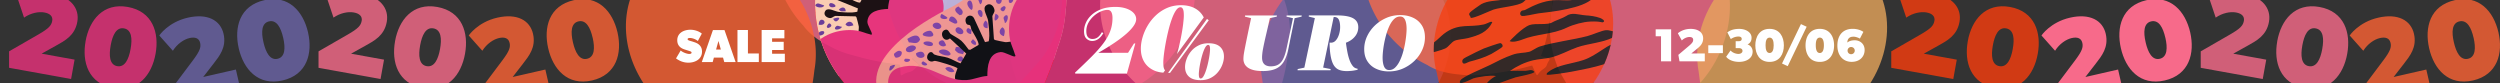 <svg xmlns="http://www.w3.org/2000/svg" id="Layer_1" data-name="Layer 1" viewBox="0 0 1023.06 34"><rect x="0" y="0" width="1023.06" height="34" fill="#333333" stroke="none"/><defs><clipPath id="clippath"><path d="M434.37-12.63a51.074 51.074 0 0 0-8.28-16.91c-16.91-22.76-49.07-27.5-71.83-10.59-22.76 16.91-27.5 49.07-10.59 71.83 9.04 12.17 22.45 19.19 36.45 20.49h.03c3.55.33 7.13.3 10.7-.12 7.27-.36 17.13-1.37 25.99-4.09l.43 4.35c.03.35.41.55.72.39.69-.37 1.83-.93 2.99-1.23 1.83-.48 2.37-1.54 3.81-2.83.85-.76 1.89-1.36 2.61-1.73.35-.18.36-.68.01-.87l-4.4-2.45s5.98-11.29 9.96-24.6c1.72-4.63 2.76-9.47 3.11-14.38.74-6.34.44-12.41-1.73-17.27h.02Z" class="cls-1"/></clipPath><clipPath id="clippath-1"><path d="M638.22 46.71c4.03-2.39 7.81-5.51 11.12-9.32 14.37-16.59 14.42-40.08.11-52.48-14.31-12.4-37.55-9-51.92 7.59-7.69 8.87-11.27 19.72-10.76 29.79v.02c.13 2.55.52 5.05 1.18 7.46 1 5.01 2.73 11.7 5.57 17.33l-3.03 1.21c-.24.1-.35.4-.2.59.33.4.84 1.09 1.18 1.83.53 1.18 1.33 1.33 2.4 2.08.62.44 1.16 1.04 1.49 1.47.16.21.52.11.62-.17l1.28-3.59s8.6 1.83 18.43 1.84c3.45.24 6.99-.04 10.5-.83 4.56-.81 8.83-2.29 12.05-4.82h-.02Z" class="cls-1"/></clipPath><style>.cls-1{fill:none}.cls-3{fill:#7f41a9}.cls-4{fill:#603a9c}.cls-5{fill:#232323}.cls-6{fill:#f93c0c}.cls-8,.cls-9{fill:#6b64a8}.cls-15,.cls-16,.cls-9{opacity:.8}.cls-16,.cls-9{isolation:isolate}.cls-17{fill:#ea317c}.cls-18{fill:#fb6233}.cls-20{fill:#fff}.cls-16,.cls-21{fill:#f76a8a}.cls-23{opacity:.9}.cls-25{fill:#090909}</style></defs><path d="M695.5 34.22c3.31-3.61 6.14-7.87 8.3-12.69 9.35-20.94 2.29-44.45-15.77-52.52s-40.28 2.37-49.64 23.31c-5 11.2-5.31 23.14-1.75 33.05v.02c.9 2.51 2.05 4.9 3.44 7.1 2.52 4.71 6.27 10.88 10.81 15.65l-2.67 2.13c-.22.17-.23.51-.02.65.45.3 1.17.83 1.73 1.47.89 1.02 1.74.93 3.03 1.35.76.25 1.47.69 1.93 1.01.23.16.55-.05.56-.36l.19-3.97s9.16-.77 18.99-3.74c3.52-.81 6.98-2.16 10.25-4.01 4.32-2.19 8.14-4.96 10.59-8.46h.03ZM328.49 10.24c-3.31-3.61-6.14-7.87-8.3-12.69-9.35-20.94-2.29-44.45 15.77-52.52s40.28 2.37 49.64 23.31c5 11.2 5.31 23.14 1.75 33.05v.02c-.9 2.51-2.05 4.9-3.44 7.1-2.52 4.71-6.27 10.88-10.81 15.65l2.67 2.13c.22.17.23.51.02.65-.45.3-1.17.83-1.73 1.47-.89 1.02-1.74.93-3.03 1.35-.76.25-1.47.69-1.93 1.01-.23.16-.55-.05-.56-.36l-.19-3.97s-9.16-.77-18.99-3.74c-3.52-.81-6.98-2.16-10.25-4.01-4.32-2.19-8.14-4.96-10.59-8.46h-.03Z" class="cls-16"/><path d="M745.89 51.41c4.41-2.12 8.63-5.02 12.42-8.7 16.46-15.96 18.65-40.42 4.88-54.62s-38.28-12.77-54.74 3.19c-8.81 8.54-13.52 19.51-13.9 30.04v.02c-.09 2.67.09 5.31.56 7.87.58 5.31 1.78 12.43 4.22 18.55l-3.27.98c-.26.08-.4.39-.26.59.31.45.78 1.21 1.06 2.01.45 1.28 1.27 1.51 2.31 2.38.61.51 1.11 1.19 1.42 1.66.15.23.53.16.66-.12l1.66-3.62s8.79 2.68 19.02 3.58c3.57.56 7.28.59 11 .09 4.82-.43 9.4-1.58 12.98-3.92l-.02.02Z" style="fill:#e6a55b;isolation:isolate;opacity:.8"/><path d="M282.49 50.89a47.215 47.215 0 0 1-12.42-8.7c-16.46-15.96-18.65-40.42-4.88-54.62s38.28-12.77 54.74 3.19c8.81 8.54 13.52 19.51 13.9 30.04v.02c.09 2.67-.09 5.31-.56 7.87-.58 5.31-1.78 12.43-4.22 18.55l3.27.98c.26.08.4.39.26.59-.31.45-.78 1.21-1.06 2.01-.45 1.28-1.27 1.51-2.31 2.38-.61.51-1.11 1.19-1.42 1.66-.15.23-.53.16-.66-.12l-1.66-3.62s-8.79 2.68-19.02 3.58c-3.57.56-7.28.59-11 .09-4.82-.43-9.4-1.58-12.98-3.92l.02.02Z" style="fill:#fb6233;isolation:isolate;opacity:.8"/><path d="M462.71 36.52c4.41-2.12 8.63-5.02 12.42-8.7 16.46-15.96 18.65-40.42 4.88-54.62s-38.28-12.77-54.74 3.19c-8.81 8.54-13.52 19.51-13.9 30.04v.02c-.09 2.67.09 5.31.56 7.87.58 5.31 1.78 12.43 4.22 18.55l-3.27.98c-.26.08-.4.39-.26.59.31.45.78 1.21 1.06 2.01.45 1.28 1.27 1.51 2.31 2.38.61.51 1.11 1.19 1.42 1.66.15.23.53.16.66-.12l1.66-3.62s8.79 2.68 19.02 3.58c3.57.56 7.28.59 11 .09 4.82-.43 9.4-1.58 12.98-3.92l-.02.02Z" style="fill:#ea317c;isolation:isolate;opacity:.8"/><path d="M476.54 42.16a47.215 47.215 0 0 1-12.42-8.7c-16.46-15.96-18.65-40.42-4.88-54.62s38.28-12.77 54.74 3.19c8.81 8.54 13.52 19.51 13.9 30.04v.02c.09 2.67-.09 5.31-.56 7.87-.58 5.31-1.78 12.43-4.22 18.55l3.27.98c.26.08.4.39.26.59-.31.45-.78 1.21-1.06 2.01-.45 1.28-1.27 1.51-2.31 2.38-.61.51-1.11 1.19-1.42 1.66-.15.23-.53.16-.66-.12l-1.66-3.62s-8.79 2.68-19.02 3.58c-3.57.56-7.28.59-11 .09-4.82-.43-9.4-1.58-12.98-3.92l.02.02Z" class="cls-16"/><path d="M567.3 54.53c4.41-2.12 8.63-5.02 12.42-8.7 16.46-15.96 18.65-40.42 4.88-54.62s-38.28-12.77-54.74 3.19c-8.81 8.54-13.52 19.51-13.9 30.04v.02c-.09 2.67.09 5.31.56 7.87.58 5.31 1.78 12.43 4.22 18.55l-3.27.98c-.26.08-.4.39-.26.59.31.45.78 1.21 1.06 2.01.45 1.28 1.27 1.51 2.31 2.38.61.51 1.11 1.19 1.42 1.66.15.23.53.16.66-.12l1.66-3.62s8.79 2.68 19.02 3.58c3.57.56 7.28.59 11 .09 4.82-.43 9.4-1.58 12.98-3.92l-.02.02Z" class="cls-9"/><path d="M584.01 26.56a47.215 47.215 0 0 1-12.42-8.7c-16.46-15.96-18.65-40.42-4.88-54.62s38.28-12.77 54.74 3.19c8.81 8.54 13.52 19.51 13.9 30.04v.02c.09 2.67-.09 5.31-.56 7.87-.58 5.31-1.78 12.43-4.22 18.55l3.27.98c.26.08.4.39.26.59-.31.45-.78 1.21-1.06 2.01-.45 1.28-1.27 1.51-2.31 2.38-.61.51-1.11 1.19-1.42 1.66-.15.23-.53.16-.66-.12l-1.66-3.62s-8.79 2.68-19.02 3.58c-3.57.56-7.28.59-11 .09-4.82-.43-9.4-1.58-12.98-3.92l.02.02Z" style="fill:#f76b4a;isolation:isolate;opacity:.8"/><path d="m440.04 30.13-.12-.41c2.57-2.41 4.82-4.58 6.74-6.5s3.52-3.72 4.79-5.4c1.27-1.68 2.23-3.36 2.86-5.04.64-1.68.95-3.48.95-5.4 0-1.06-.16-1.88-.49-2.46-.32-.58-.84-.87-1.54-.87-.84 0-1.76.22-2.76.65-1 .43-1.95 1.04-2.84 1.83-.89.79-1.63 1.71-2.21 2.76a7.072 7.072 0 0 0-.87 3.45c0 1.11.22 1.92.67 2.44.45.51 1.06.77 1.85.77s1.48-.21 2.07-.63c.6-.42 1.18-1.13 1.75-2.13l.65.33c-1.25 2.17-2.78 3.25-4.59 3.25-.87 0-1.64-.31-2.32-.93-.68-.62-1.02-1.64-1.02-3.05 0-1.22.27-2.42.81-3.6.54-1.18 1.35-2.25 2.44-3.21 1.08-.96 2.42-1.73 4.02-2.3 1.6-.57 3.45-.85 5.57-.85 1.62 0 3.07.21 4.35.63 1.27.42 2.28 1.01 3.03 1.77.74.76 1.12 1.63 1.12 2.6 0 .81-.32 1.71-.98 2.68-.65.98-1.62 2.04-2.9 3.19-1.29 1.15-2.9 2.38-4.83 3.7-1.94 1.31-4.19 2.72-6.76 4.2h12.15l2.44-3.82h.53l-3.45 12.35h-21.11ZM478.8 29.84l-.8-.02 15.93-22.07.73.53-15.86 21.56Zm12.48 2.97c-2.11 0-3.7-.49-4.75-1.46-1.06-.98-1.58-2.29-1.58-3.94 0-1.03.21-2.11.63-3.25s1.04-2.19 1.85-3.17 1.81-1.77 3.01-2.38c1.19-.61 2.57-.91 4.14-.91 2.09 0 3.66.49 4.71 1.46 1.06.98 1.58 2.29 1.58 3.94 0 1.03-.2 2.11-.61 3.23s-1.02 2.18-1.83 3.17-1.81 1.79-3.01 2.4c-1.19.61-2.57.91-4.14.91Zm.04-.69c.43 0 .84-.33 1.22-1 .38-.66.73-1.51 1.06-2.54s.61-2.11.85-3.23.43-2.15.55-3.09c.12-.93.18-1.63.18-2.09 0-.43-.03-.78-.08-1.04s-.14-.45-.24-.57a.524.524 0 0 0-.41-.18c-.43 0-.84.33-1.22 1-.38.66-.73 1.51-1.06 2.54-.32 1.03-.61 2.11-.85 3.23s-.43 2.15-.55 3.09c-.12.93-.18 1.63-.18 2.09 0 .41.03.75.08 1.02s.14.47.26.59.25.18.39.18ZM516.78 29.07c-1.6 0-2.91-.14-3.94-.43-1.03-.29-1.83-.67-2.42-1.15-.59-.48-1-1.01-1.23-1.59-.24-.58-.35-1.14-.35-1.7 0-.36.02-.74.05-1.12.03-.38.1-.9.21-1.54.11-.64.27-1.53.5-2.67.22-1.14.53-2.64.91-4.48.38-1.85.88-4.17 1.47-6.97l-2.53-.61.06-.48h13.04l-.06.48-2.82.61c-.6 2.67-1.14 5.02-1.62 7.06-.48 2.04-.86 3.81-1.15 5.3-.29 1.49-.43 2.75-.43 3.78 0 .88.15 1.58.46 2.11s.73.91 1.27 1.14c.53.22 1.12.34 1.76.34 1.35 0 2.43-.27 3.25-.8.82-.53 1.49-1.37 2.02-2.5.52-1.13.97-2.58 1.33-4.36l2.56-12.04-2.66-.64.06-.48h6.18l-.06.48-2.85.64-2.59 12.65c-.45 2.18-1.09 3.92-1.92 5.24-.83 1.31-1.94 2.26-3.32 2.85s-3.1.88-5.17.88h-.01ZM530.99 28.74l.06-.48 2.72-.58 4.29-20.28-2.5-.61.06-.48h11.56c2.97 0 5.15.39 6.55 1.17 1.4.78 2.1 2 2.1 3.67 0 1.3-.38 2.48-1.15 3.52-.77 1.05-1.82 1.88-3.15 2.5s-2.86.93-4.56.93c-.6 0-1.12-.02-1.57-.05-.45-.03-.89-.08-1.31-.14l.06-.51c.09.02.17.04.24.05.07.01.15.02.24.02.81 0 1.49-.33 2.05-.98s.98-1.47 1.28-2.45c.3-.98.45-1.96.45-2.95 0-1.28-.18-2.29-.53-3.03-.35-.74-1-1.1-1.94-1.1h-.16l-4.32 20.69 3.07.61-.06.48h-13.48Zm20.08.35c-1.2 0-2.22-.17-3.07-.51-.85-.34-1.55-.93-2.1-1.76s-.97-1.97-1.27-3.43c-.3-1.45-.48-3.28-.54-5.48l6.63-.96c.17 1.49.4 2.98.69 4.47.29 1.48.67 2.77 1.14 3.86.3.66.64 1.23 1.01 1.7s.8.79 1.27.96c.11.04.22.08.34.1.12.02.24.04.37.06l.03.45c-.98.23-1.86.38-2.63.45-.77.06-1.39.1-1.86.1h-.01ZM568.34 29.23c-1.86 0-3.55-.34-5.08-1.03-1.53-.68-2.74-1.7-3.64-3.06-.9-1.36-1.35-3.03-1.35-5.01 0-1.81.38-3.56 1.15-5.22.77-1.67 1.84-3.15 3.2-4.47 1.37-1.31 2.94-2.35 4.72-3.12 1.78-.77 3.69-1.15 5.72-1.15 1.88 0 3.58.34 5.09 1.03 1.52.68 2.72 1.7 3.62 3.04.9 1.35 1.35 3.02 1.35 5.03 0 1.82-.38 3.56-1.15 5.22-.77 1.67-1.84 3.15-3.2 4.47a15.899 15.899 0 0 1-4.72 3.12c-1.78.77-3.69 1.15-5.72 1.15h.01Zm.16-.57c.88 0 1.65-.31 2.34-.94.68-.63 1.29-1.47 1.83-2.51.53-1.05.99-2.19 1.36-3.44s.68-2.51.91-3.78.41-2.44.51-3.52c.11-1.08.16-1.95.16-2.61s-.04-1.33-.13-1.94-.22-1.15-.42-1.63c-.19-.48-.46-.85-.8-1.12-.34-.27-.78-.4-1.31-.4-.88 0-1.66.32-2.35.94-.69.63-1.3 1.47-1.83 2.51-.52 1.05-.97 2.19-1.35 3.44-.37 1.25-.68 2.51-.93 3.78s-.42 2.45-.53 3.52c-.11 1.08-.16 1.95-.16 2.61s.04 1.33.13 1.94.23 1.15.43 1.63.47.85.82 1.12c.34.27.78.4 1.31.4ZM484.2 9.51c.17-1.38.25-2.44.25-3.17 0-.62-.03-1.14-.08-1.56-.06-.42-.14-.76-.27-1.03s-.27-.47-.44-.59c-.18-.12-.37-.18-.59-.18-.65 0-1.27.44-1.87 1.34-.6.89-1.16 2.07-1.68 3.53-.53 1.47-1 3.06-1.42 4.79-.42 1.74-.79 3.45-1.1 5.16s-.55 3.24-.71 4.61-.24 2.42-.24 3.15c0 .6.03 1.11.08 1.55.05.43.14.79.26 1.07.11.26.24.45.39.58l-.72.98c-1.63-.12-3.08-.51-4.34-1.17-1.56-.82-2.76-1.96-3.6-3.45s-1.26-3.24-1.26-5.24c0-1.49.24-3.06.73-4.71s1.19-3.25 2.11-4.79c.92-1.54 2.05-2.94 3.39-4.18 1.34-1.24 2.86-2.23 4.57-2.97 1.71-.73 3.59-1.1 5.65-1.1 2.17 0 4.02.41 5.57 1.22 1.54.81 2.73 1.96 3.55 3.45l.18.33-10.97 14.99c.27-.89.53-1.83.76-2.81.42-1.74.79-3.45 1.1-5.16.31-1.7.55-3.25.71-4.63h-.01ZM677.54 14.85V12h6.33v13.11h-4.14V14.85h-2.19ZM692.89 16.28c0-.76-.57-1.14-1.52-1.14s-2.18.47-3.13 1.42l-1.62-2.94s1.9-1.8 5.22-1.8 5.13 1.61 5.13 3.89-1.46 3.4-2.75 4.46l-2.09 1.71h5.51v3.23h-10.35l-.47-2.66 4.27-3.61c1.48-1.25 1.8-1.8 1.8-2.56ZM705.05 18.52v3.23h-5.98v-3.23h5.98ZM711.42 22.07c.86 0 1.65-.47 1.65-1.23s-.61-1.14-1.46-1.14h-1.33v-2.85h1.33c.67 0 1.14-.29 1.14-.95s-.57-.95-1.33-.95-1.9.19-3.13 1.04l-1.42-2.75c.95-.67 2.28-1.42 4.88-1.42s5.03 1.33 5.03 3.61c0 1.52-.7 2.28-1.65 2.75 1.23.38 2.09 1.52 2.09 2.94 0 2.85-2.75 4.2-5.51 4.2s-4.58-1.06-5.32-2.11l1.8-2.56c.86 1.04 2.38 1.42 3.23 1.42ZM739.33 10.94l-7.75 16.13-2.34-1.08 7.75-16.13 2.34 1.08ZM738.87 18.57c0-3.51 1.71-6.76 5.83-6.76s5.85 3.25 5.85 6.76-1.71 6.76-5.85 6.76-5.83-3.25-5.83-6.76Zm7.51-.05c0-1.71-.38-3.13-1.67-3.13s-1.65 1.42-1.65 3.13.38 3.17 1.65 3.17 1.67-1.46 1.67-3.17ZM758.35 15.02c-.71 0-1.3.2-1.71.59-.42.4-.66 1.01-.66 1.82.19-.19 1.04-.95 3.04-.95s4.03 1.33 4.03 3.99-1.94 4.84-5.32 4.84c-1.78 0-3.32-.7-4.36-1.97-.92-1.13-1.47-2.71-1.47-4.68 0-2.41.73-4.32 2.13-5.51 1.03-.87 2.42-1.35 4.14-1.35 2 0 3.61.68 4.37 1.25l-1.42 2.75s-1.33-.8-2.75-.8l-.02.02Zm.66 5.7c0-.82-.63-1.48-1.48-1.48s-1.46.67-1.46 1.48.61 1.46 1.46 1.46 1.48-.67 1.48-1.46ZM278.53 20.66c1.22 1.03 2.93 1.42 3.5 1.42s.97-.17.97-.55-.48-.53-.95-.68l-1.9-.61c-1.82-.58-3-1.74-3-3.76 0-3.02 2.73-4.31 5.38-4.31 1.75 0 3.53.63 4.67 1.58l-1.63 3.04c-.99-.87-2.43-1.25-3.29-1.25-.51 0-.89.17-.89.49 0 .53.98.65 1.96.97l.87.29c1.95.65 3.06 1.84 3.06 3.82 0 3.13-2.82 4.54-5.58 4.54-1.52 0-3.27-.42-5.05-1.75l1.9-3.23h-.02ZM296.48 12.3l4.56 13.11h-4.65l-.51-1.84h-3.74l-.49 1.84h-4.46l4.56-13.11h4.75-.02Zm-2.47 4.46-.97 3.51h1.94l-.97-3.51ZM306.07 12.3v9.59h4.46v3.51h-8.74V12.29h4.28ZM320.99 12.3v3.38h-5.03v1.42h4.75v3.36h-4.75v1.52h5.22v3.42h-9.5V12.29h9.31Z" class="cls-20"/><path d="M368.9 16.93c-2.45-4.24-4.3-9.01-5.36-14.18-4.61-22.46 7.35-43.9 26.73-47.88s38.82 11 43.44 33.47c2.47 12.02.19 23.74-5.43 32.65s0 .01-.01.02a36.126 36.126 0 0 1-4.89 6.19c-3.47 4.06-8.47 9.27-13.93 12.95l2.15 2.65c.17.21.11.55-.12.64-.51.2-1.33.56-2.01 1.07-1.09.8-1.9.53-3.25.67-.79.08-1.59.36-2.11.57-.26.11-.53-.17-.47-.47l.67-3.92s-8.78-2.73-17.74-7.75a38.075 38.075 0 0 1-9.14-6.12c-3.75-3.07-6.88-6.6-8.52-10.55h-.01Z" class="cls-9"/><g class="cls-15"><path d="M208.52 17.49c-.42-1.85-2.02-2.45-4.32-1.92-2.31.53-5.04 2.37-6.82 5.2l-5.56-6.25s3.61-5.44 11.68-7.29c8.07-1.85 13.35 1.07 14.62 6.6 1.27 5.53-1.66 9.07-4.21 12.37l-4.12 5.31 13.38-3.06 1.8 7.84-25.14 5.76-2.63-6.19 8.37-11.14c2.9-3.87 3.38-5.38 2.96-7.23ZM224.33 19.75c-1.95-8.53.39-17.37 10.4-19.66 10.05-2.3 16.01 4.63 17.97 13.17 1.95 8.53-.39 17.37-10.45 19.67-10.01 2.29-15.97-4.64-17.92-13.18Zm18.19-4.32c-.95-4.15-2.67-7.4-5.8-6.68-3.09.71-3.22 4.38-2.27 8.53.95 4.15 2.69 7.49 5.78 6.78 3.14-.72 3.25-4.48 2.3-8.63Z" class="cls-18"/></g><g class="cls-15"><path d="M148.01 8.57c.34-1.86-.89-3.05-3.22-3.47s-5.56.2-8.31 2.11l-2.66-7.93s5.45-3.58 13.6-2.11c8.15 1.47 11.86 6.23 10.85 11.81-1.01 5.59-5.09 7.69-8.73 9.72l-5.88 3.27 13.5 2.44-1.43 7.92-25.38-4.58v-6.73l12.09-6.96c4.19-2.42 5.22-3.62 5.56-5.49ZM161.66 16.85c1.55-8.61 7.18-15.82 17.29-14 10.15 1.83 12.91 10.55 11.35 19.17-1.55 8.62-7.18 15.82-17.33 13.99-10.1-1.82-12.86-10.54-11.3-19.16h-.01Zm18.42 3.18c.76-4.19.46-7.85-2.71-8.42-3.12-.56-4.68 2.76-5.44 6.95-.76 4.19-.47 7.94 2.65 8.51 3.17.57 4.75-2.84 5.5-7.04Z" class="cls-21"/></g><g class="cls-15"><path d="M81.88 17.49c-.42-1.85-2.02-2.45-4.32-1.92-2.31.53-5.04 2.37-6.82 5.2l-5.56-6.25s3.61-5.44 11.68-7.29c8.07-1.85 13.35 1.07 14.62 6.6 1.27 5.53-1.66 9.07-4.21 12.37l-4.12 5.31 13.38-3.06 1.8 7.84-25.14 5.76-2.63-6.19 8.37-11.14c2.9-3.87 3.38-5.38 2.96-7.23h-.01ZM97.69 19.75c-1.95-8.53.39-17.37 10.4-19.66 10.05-2.3 16.01 4.63 17.97 13.17 1.95 8.53-.39 17.37-10.45 19.67-10.01 2.29-15.97-4.64-17.92-13.18Zm18.19-4.32c-.95-4.15-2.67-7.4-5.8-6.68-3.09.71-3.22 4.38-2.27 8.53.95 4.15 2.69 7.49 5.78 6.78 3.14-.72 3.25-4.48 2.3-8.63h-.01Z" class="cls-8"/></g><g class="cls-15"><path d="M21.37 8.57c.34-1.86-.89-3.05-3.22-3.47s-5.56.2-8.31 2.11L7.18-.73s5.45-3.58 13.6-2.11c8.15 1.47 11.86 6.23 10.85 11.81-1.01 5.59-5.09 7.69-8.73 9.72l-5.88 3.27 13.5 2.44-1.43 7.92-25.37-4.58v-6.73l12.09-6.96c4.19-2.42 5.22-3.62 5.56-5.49ZM35.02 16.85c1.55-8.61 7.18-15.82 17.29-14C62.46 4.68 65.22 13.4 63.66 22.02c-1.55 8.62-7.18 15.82-17.33 13.99-10.1-1.82-12.86-10.54-11.3-19.16h-.01Zm18.42 3.18c.76-4.19.46-7.85-2.71-8.42-3.12-.56-4.68 2.76-5.44 6.95s-.47 7.94 2.65 8.51c3.17.57 4.75-2.84 5.5-7.04Z" class="cls-17"/></g><g class="cls-15"><path d="M978.25 17.49c-.42-1.85-2.02-2.45-4.32-1.92-2.31.53-5.04 2.37-6.82 5.2l-5.56-6.25s3.61-5.44 11.68-7.29c8.07-1.85 13.35 1.07 14.62 6.6 1.27 5.53-1.66 9.07-4.21 12.37l-4.12 5.31 13.38-3.06 1.8 7.84-25.14 5.76-2.63-6.19 8.37-11.14c2.9-3.87 3.38-5.38 2.96-7.23ZM994.06 19.75c-1.95-8.53.39-17.37 10.4-19.66 10.05-2.3 16.01 4.63 17.97 13.17 1.95 8.53-.39 17.37-10.45 19.67-10.01 2.29-15.97-4.64-17.92-13.18Zm18.18-4.32c-.95-4.15-2.67-7.4-5.8-6.68-3.09.71-3.22 4.38-2.27 8.53.95 4.15 2.69 7.49 5.78 6.78 3.14-.72 3.25-4.48 2.3-8.63h-.01Z" class="cls-18"/></g><g class="cls-15"><path d="M918.25 8.57c.34-1.86-.89-3.05-3.22-3.47-2.33-.42-5.56.2-8.31 2.11l-2.66-7.93s5.45-3.58 13.6-2.11 11.86 6.23 10.85 11.81c-1.01 5.59-5.09 7.69-8.73 9.72l-5.88 3.27 13.5 2.44-1.43 7.92-25.38-4.58v-6.73l12.09-6.96c4.19-2.42 5.22-3.62 5.56-5.49ZM931.9 16.85c1.55-8.61 7.18-15.82 17.29-14 10.15 1.83 12.91 10.55 11.35 19.17-1.55 8.62-7.18 15.82-17.33 13.99-10.11-1.82-12.86-10.54-11.3-19.16Zm18.42 3.18c.76-4.19.46-7.85-2.71-8.42-3.12-.56-4.68 2.76-5.44 6.95s-.47 7.94 2.65 8.51c3.17.57 4.75-2.84 5.5-7.04Z" class="cls-21"/></g><path d="M852.12 17.49c-.42-1.85-2.02-2.45-4.32-1.92-2.31.53-5.04 2.37-6.82 5.2l-5.56-6.25s3.61-5.44 11.68-7.29c8.07-1.85 13.35 1.07 14.62 6.6 1.27 5.53-1.66 9.07-4.21 12.37l-4.12 5.31 13.38-3.06 1.8 7.84-25.14 5.76-2.63-6.19 8.37-11.14c2.9-3.87 3.38-5.38 2.96-7.23ZM867.92 19.75c-1.95-8.53.39-17.37 10.4-19.66 10.05-2.3 16.01 4.63 17.97 13.17 1.95 8.53-.39 17.37-10.45 19.67-10.01 2.29-15.97-4.64-17.92-13.18Zm18.19-4.32c-.95-4.15-2.67-7.4-5.8-6.68-3.09.71-3.22 4.38-2.27 8.53.95 4.15 2.69 7.49 5.78 6.78 3.14-.72 3.25-4.48 2.3-8.63h-.01Z" class="cls-21"/><g class="cls-15"><path d="M791.61 8.57c.34-1.86-.89-3.05-3.22-3.47s-5.57.2-8.31 2.11l-2.66-7.93s5.45-3.58 13.6-2.11c8.15 1.47 11.86 6.23 10.85 11.81-1.01 5.59-5.09 7.69-8.73 9.72l-5.88 3.27 13.5 2.44-1.43 7.92-25.38-4.58v-6.73l12.09-6.96c4.19-2.42 5.22-3.62 5.56-5.49ZM805.26 16.85c1.55-8.61 7.18-15.82 17.29-14 10.15 1.83 12.91 10.55 11.35 19.17-1.55 8.62-7.18 15.82-17.33 13.99-10.1-1.82-12.86-10.54-11.3-19.16Zm18.41 3.18c.76-4.19.46-7.85-2.71-8.42-3.12-.56-4.68 2.76-5.44 6.95s-.47 7.94 2.65 8.51c3.17.57 4.75-2.84 5.5-7.04Z" class="cls-6"/></g><g class="cls-23"><path d="M434.37-12.63a51.074 51.074 0 0 0-8.28-16.91c-16.91-22.76-49.07-27.5-71.83-10.59s-27.5 49.07-10.59 71.83c9.04 12.17 22.45 19.19 36.45 20.49h.03c3.55.33 7.13.3 10.7-.12 7.27-.36 17.13-1.37 25.99-4.09l.43 4.35c.03.35.41.55.72.39.69-.37 1.83-.93 2.99-1.23 1.83-.48 2.37-1.54 3.81-2.83.85-.76 1.89-1.36 2.61-1.73.35-.18.36-.68.01-.87l-4.4-2.45s5.98-11.29 9.96-24.6c1.72-4.63 2.76-9.47 3.11-14.38.74-6.34.44-12.41-1.73-17.27h.02Z" style="fill:red"/><g style="clip-path:url(#clippath)"><path d="M451.08-110.19s-39 3.72-69.78 79.84c-13.58 33.58 19.12 80.11 61.8 47.37s7.98-127.21 7.98-127.21Z" style="fill:#c4b9e1"/><path d="M332.1 32.67s-10.76-.09-9.7-12.29c1.06-12.2 11.11-18.71 15.58-28.98s18.22-36.71 33.76-25.55c15.54 11.17 2.22 39.12 2.22 39.12s-24.54 31.68-41.87 27.69h.01Z" style="fill:#ffd8b8"/><path d="m335.15 1.48 2.12.74c-.27 1.3-3.52.94-3.62-.11.26-.57.91-.84 1.5-.64ZM345.98 9.96c.99-1.54 2.76-1.43 3.26.41-1.21.33-2.44.81-3.26-.41ZM331.12 7.66c.53-.14 2.77.51 1.88 1.62-.64-.58-2.36.39-2.73.06-.47-.41.51-1.58.85-1.67ZM339.68 1.35c.9-.53 3.77 1.43 1.17 1.64-1.48.12-1.98-1.17-1.17-1.64ZM332.67 14.87c.05.17-2.18 2.18-2.91 1.54-1.05-.93 2.65-2.43 2.91-1.54ZM346.09 4.59c-1.13-.04-1.91.43-2.82-.63 1.08-1.27 2.76-1.29 2.82.63ZM342.55 10.55c.48-.12 1.35.43 1.94.38.09.91-3.15 1.89-2.78.46.07-.27.57-.77.84-.84ZM331.08 4.7l2.71.21c-.49 1.55-3.91 1.39-2.71-.21ZM350.64-1.71c.82-.03 1.58 1.47 1.2 1.73-.9.4-1.43-.45-2-.96l.8-.77ZM330.63 18.74c.14-.37 1.32-1.34 1.64-1.15.83.5-.71 2.01-1.46 2.03-.05-.28-.28-.6-.18-.88ZM332.31 12.12c.14.51-3.28 2.25-1.74-.03l1.74.03ZM327.22 24s1.53-.71 1.03-1.99-3.18 3-2.24 3.08 1.22-1.09 1.22-1.09h-.01ZM325.56 19.96s3.91-.87 3.3-1.76-4.42.56-3.3 1.76ZM326.03 15.49s3.18-.81 3.11-1.41-3.29-.89-3.11 1.41ZM326.81 10.85s.36 1.01 1.48-.4-1.84-.61-1.48.4ZM335.09 14.61s2.18-.1 2.22-1.31-3.22-.45-2.22 1.31ZM335.04 10.11s1.92.44 2.35-.76-2.25-2.46-2.35.76ZM338.4 10.66c-.21.46.24.95.71.76.69-.27 1.38-.71.97-1.33-.7-1.06-1.31-.24-1.68.57ZM340.95 7.67s.63 1.64 1.69.88c.85-.62 1.79-2.05-1.69-.88Z" class="cls-4"/><path d="m349.16-9.29 5.79 5.68 3.47-2.26c-.64-1.57-1.66-2.96-2.28-4.55-.54-1.4-.73-3.44-1.35-4.74-.2-.42-.75-.6-.89-.91-.64-1.42 2.52-3.02 3.32-.59.22.66-.21 1.08-.15 1.54.14 1.06 2.45 7.68 3.08 8.09 2.47-1.05 3.87-1.87 6.1.24 2.38 2.25-.41 4.28-1.58 6.41.58.1.63-.67 1.5-.73 2.6-.18 2.09 2.89.42 4.18-.39.3-.71.04-.95.17-.75.41-5.5 6.91-6.27 8.08-.46.7-.71 2.16-1.22 2.86-.7.96-2.71 1.04-3.13-.22-.53.44-1.31 1.16-2.02 1.12-2.58-.17-1.37-2.74-1.57-4.29-.04-.3-.84-3.51-.93-3.67-.11-.19-.19-.36-.43-.42l-8.21-.19c-.88.2-1.35 1.01-2.34.88-1.57-.2-2.81-1.61-1.7-3.04s3.9.38 5.51.55c1.32.15 4.23.27 5.53.19.35-.02 1.86-.19 1.98-.33l.23-1.33-8.9-3.62c-1.85-.92-.91-3.38 1.07-3.09 1.73.25 1.04 1.29 1.56 1.61.37.23 1.12.2 1.59.41.87.4 4.98 2.8 5.64 2.24l1.59-3.04-.07-.57c-1.08-.71-2.43-1.65-3.35-2.53s-2.35-3.48-2.76-3.87c-.54-.51-2.05-.72-1.39-2.14.93-2.01 4.87-.44 3.09 1.89h.02Z" class="cls-25"/><path d="M367.98-31.84c.47-.1.86-3.95 1.04-4.62 1.02-3.81 4.09-9.03 7.55-11.06 5.1-2.98 15.08-4.89 19.96-.76 7.44 6.31 5.58 19.72-.24 26.56-1.93 2.26-4.63 4.15-7.05 5.9-1.72 1.24-3.97 1.93-4.84 4.04-2.08 5.06 1.97 10.11 1.74 15.16-.25 5.62-3.32 8.75-7.43 12.24 1.49 4.79-3.7 5.93-5.46 9.19-.97 1.8-.33 5.3-1.32 7.41-2.04 4.34-4.68 5.42-9.08 4.65-.71-.12-1.1-.62-1.98-.52-1.39.16-5.31 3.58-6.08 4.85-.84 1.36-.64 2.51-1 3.77-1.2 4.28-7.99 11.22-11.87 13.44-6.08 3.47-14.66 2.69-19.64-2.31-3.91-3.92-4.37-7.15-3.9-12.51.33-3.74 2.95-8.42 5.69-11.18 1.72-1.74 4.35-2.98 6.06-4.81.57-2.62-.11-4.83 1.45-7.25 3.99-6.16 11.86-8.82 18.92-7.86 2.06.28 3.64 1.13 5.56 1.56.23.05.64.39.73-.1.15-.78-1.92-3.7-1.83-5.09.28-4.42 4.94-5.05 8.47-5.21 0-2.58 1.09-4.99 1.14-7.57.18-8.81-8.19-14.21-5.63-24.42 1.06-4.23 5.38-4.97 9.03-3.53v.03Z" class="cls-17"/><path d="M434.99-5.63s-.65-12.08-14.3-10.26c-13.65 1.83-20.44 13.45-31.75 19-11.3 5.56-40.3 22.37-26.95 39.25 13.35 16.88 44.06.47 44.06.47s34.32-29.2 28.94-48.46Z" style="fill:#fe9c93"/><path d="m371.29 15.94.64 1.41c1.9.02 3.41 1.08 4.59-1.1-.66-2.88-3.49-1.48-5.23-.31ZM389.03 22.08c-.51-1.4-2.37-2.09-3.75-1.76-3.68.89 3.4 3.69 3.75 1.76ZM371.77 19c-2.3 1.26-.53 3.37 2.04 1.83 2.36-1.41.13-3.02-2.04-1.83ZM378.33 14.72c1.98.59 5.21.53 2.68-2.05-1.3-.52-4.96 1.37-2.68 2.05ZM392.31 21.78c.17.09 1.43.24 1.78.42l.49-1.22c-.76-1.14-1.97-2.01-3.4-1.69l-.41 1.18c.47.51.92.99 1.55 1.31ZM392.72 6.23l.89-.27c1.07-1.53-.46-2.32-1.41-3.32-2.47 1.1-.98 2.45.52 3.6ZM382.67 11.61c.84.47 2.59.38 2.54-.95-1.05-2.86-5.49-.7-2.54.95ZM374.84 21.85c.04 2.82 4.97 2.13 3.07-.22-.68-.85-2.31-.39-3.07.22ZM391.93 11.15c-.36.09-.67.31-.83.65-.68 2.02 3.16 3.15 3.14 1.18-.01-.89-1.57-2.01-2.31-1.83ZM390.59 9.63c3.41.57-1.73-5.74-2.25-1.24.08.17 1.97 1.19 2.25 1.24ZM366.54 23.61c1.44.06 2.68-.81 2.48-2.34-1.1-1.05-2.04-.19-3.03.59-.44.54.12 1.34.55 1.75ZM400.12-.59l.95 2.34c1.45-.37.87-4-.31-4.06-.63.32-.9 1.07-.64 1.72ZM397.48 4.05c1.14.06.48-5.11-1.25-3.55-1.05.94.28 2.93 1.25 3.55ZM381.79 18.15c.1-1.51-4.34-1.57-3.85-.32.28.72 3.75 1.72 3.85.32ZM410.2 11.15c-1.68 1.2-1.47 3.17.63 3.65.31-1.38.79-2.78-.63-3.65ZM387.18 18.49c-.53-.92-.85-2.48-2.17-1.88-2.35 1.07.75 3.4 2.17 1.88ZM386.82 27.91c.6 1.28 2.56 2.11 3.76 1.32-.67-1.46-2.38-2.45-3.76-1.32ZM400.2 4.52c-.55 1.04 1.81 4.17 1.9 1.23.06-1.67-1.41-2.16-1.9-1.23ZM396.16 11.43c-1.46 1.01-.26 2.45 1.24 2.51l.18-1.75-1.42-.75ZM404.17 11.54c-.1-1.26.38-2.17-.85-3.14-1.37 1.27-1.3 3.17.85 3.14ZM385.28 5.72c-.91 1.32-.41 1.96 1.1 2.08.71.06 1.97-.27.9-.95-.33-.21-1.86-1.21-2-1.13ZM410.69 7.26c-.11.54.56 1.49.52 2.15 1.02.06 1.96-3.64.38-3.15-.3.09-.84.69-.9.99ZM394.33 24.66c.02-.06-.32-.99-.39-1.1-.63-.98-2.16-.3-2.14.87.08.54 2.26 1.12 2.53.23ZM397.34 16.98c0 .92 1.73 1.7 2.01 1.26.4-1.03-.58-1.59-1.19-2.2l-.82.94ZM414.87-1.33s0 2.46-1.36 2.57-.67-3.6 1.36-2.57ZM409.81-1.15s.6 2.14-.73 2.68-2.88-2.4.73-2.68ZM410.6 2.59c.5-.26 1.07.22.89.76-.26.79-.72 1.59-1.45 1.16-1.22-.73-.34-1.45.55-1.92h.01ZM407.38 5.61s1.88.62 1.07 1.85c-.65.99-2.21 2.11-1.07-1.85ZM377.75 25.09s2.58 1.21 1.31 1.63-2.82-.85-1.31-1.63ZM364.26 27.1s2.43-1.16 1.9-.09-3.19 3.6-1.9.09ZM370.39 24.04s2.77-.16 1.86.84-3.14.28-1.86-.84Z" class="cls-3"/><path d="m388.74 15.71 6.68 6.21-2.36 4.01c-1.79-.64-3.41-1.72-5.23-2.32-1.6-.53-3.9-.64-5.39-1.27-.49-.2-.71-.81-1.07-.95-1.62-.64-3.26 2.99-.49 3.76.76.21 1.2-.29 1.72-.24 1.19.1 8.76 2.35 9.24 3.04-1.06 2.83-1.9 4.45.58 6.84 2.65 2.55 4.78-.68 7.11-2.11.15.65-.72.75-.74 1.73-.07 2.93 3.35 2.2 4.72.26.32-.45 0-.8.14-1.08.42-.87 7.48-6.53 8.75-7.46.76-.55 2.39-.91 3.15-1.52 1.04-.84 1.03-3.1-.41-3.5.47-.61 1.24-1.54 1.15-2.33-.33-2.89-3.14-1.4-4.9-1.54-.34-.03-3.98-.76-4.17-.86-.22-.11-.42-.19-.49-.46l-.64-9.22c.17-1 1.06-1.57.87-2.67-.3-1.75-1.95-3.08-3.51-1.75s.62 4.37.91 6.16c.23 1.48.53 4.74.49 6.21 0 .39-.12 2.1-.27 2.25l-1.49.33-4.52-9.81c-1.13-2.03-3.85-.85-3.42 1.36.37 1.93 1.5 1.1 1.89 1.67.27.4.28 1.25.54 1.76.49.95 3.41 5.45 2.81 6.21l-3.33 1.95-.65-.05c-.86-1.17-1.97-2.65-3.01-3.63s-4.03-2.46-4.48-2.9c-.6-.58-.92-2.26-2.47-1.46-2.21 1.15-.24 5.49 2.28 3.38h.01Z" class="cls-25"/><path d="M364.39 38.02c-.09.53-4.39 1.17-5.13 1.41-4.22 1.35-9.94 5.06-12.04 9.06-3.09 5.88-4.72 17.2.18 22.46 7.47 8.03 22.44 5.24 29.83-1.64 2.44-2.28 4.43-5.41 6.27-8.23 1.31-2 1.96-4.56 4.28-5.65 5.58-2.6 11.46 1.69 17.12 1.17 6.3-.58 9.66-4.19 13.37-8.98 5.45 1.43 6.46-4.47 10.04-6.61 1.97-1.18 5.94-.65 8.26-1.87 4.77-2.51 5.85-5.54 4.75-10.44-.18-.79-.75-1.2-.68-2.19.11-1.57 3.75-6.15 5.13-7.09 1.49-1.01 2.79-.85 4.19-1.31 4.74-1.57 12.19-9.56 14.48-14.03 3.59-7.01 2.27-16.6-3.61-21.94-4.6-4.18-8.26-4.53-14.26-3.73-4.19.56-9.31 3.75-12.27 6.97-1.86 2.02-3.12 5.04-5.09 7.06-2.91.78-5.43.13-8.06 2.01-6.72 4.8-9.3 13.78-7.85 21.66.42 2.3 1.45 4.03 2.04 6.16.07.26.47.7-.07.83-.87.21-4.25-1.96-5.81-1.79-4.95.54-5.41 5.81-5.41 9.78-2.9.13-5.55 1.48-8.45 1.67-9.89.65-16.38-8.46-27.72-5.06-4.7 1.41-5.31 6.3-3.49 10.32Z" class="cls-17"/></g></g><g class="cls-23"><path d="M638.22 46.71c4.03-2.39 7.81-5.51 11.12-9.32 14.37-16.59 14.42-40.08.11-52.48s-37.55-9-51.92 7.59c-7.69 8.87-11.27 19.72-10.76 29.79v.02c.13 2.55.52 5.05 1.18 7.46 1 5.01 2.73 11.7 5.57 17.33l-3.03 1.21c-.24.1-.35.4-.2.59.33.4.84 1.09 1.18 1.83.53 1.18 1.33 1.33 2.4 2.08.62.44 1.16 1.04 1.49 1.47.16.21.52.11.62-.17l1.28-3.59s8.6 1.83 18.43 1.84c3.45.24 6.99-.04 10.5-.83 4.56-.81 8.83-2.29 12.05-4.82h-.02Z" style="isolation:isolate;opacity:.8;fill:#f93c0c"/><g style="clip-path:url(#clippath-1)"><path d="M688.78 27.91c-1.8-.49-2.54.88-3.74 1.49-3.22 1.64-11.35-.33-15.01-.66l.03-.8L690 23.5l-1.22 4.41ZM659.81 15.46c-4.13 2.02-9.96 2.37-14.31 3.87-3.59 1.24-6.85 3.22-10.78 4.18-2.33.57-4.99.62-7.29 1.16-3.44.8-6.66 2.39-9.55 4.37 2.1-.15 4.19-.05 6.29-.06 1.23 0 2.83-.91 3.73.46-.28.8-6.55 1.88-7.67 2.21-2.75.81-8.42 3.28-10.98 3.41-3.2.17 2.02-3.7 2.98-3.95-1.2-.24-3.09-.12-4.44.04s-3.7.56-4.92.94c-.53.17-6.82 3.58-5.24.8.87-1.53 9.98-5.21 12.06-6.27 3.33-1.69 5.72-2.98 9.32-4.24 2.54-.89 4.61-.64 6.72-1.17 1.19-.3 2.84-1.69 4.46-2.2 5.71-1.79 13.41-2.68 19.43-4.25 2.05-.53 5.89-2.29 7.57-2.41s3.17.81 4.85.74l.27.84c-.85.62-1.56 1.05-2.5 1.51v.02ZM667.31 29.88c-.65 2.25 2.88 3.42-.16 5.62-1.83 1.32-10.07 3.8-12.41 3.98-6.66.52-12.65 1.65-19.26 2.76-1.75.29-10.39 1.71-11.27.37l.06-1.52 43.03-11.2ZM654.73 7.32c.84.31 2.21 1.16 1.5 1.64-.85.58-.34-.35-5.54-.13-2.73.12-6.8 1.16-9.57 2.5-5.88 2.84-12.21 2.45-18.31 4.91-1.13.45-3.73 1.24-5.05.59 0 0 5.11-5.51 8.19-6.59 2.48-.87 7.47.22 9.51-1.22.47-.34 4.48-1.78 5.39-2.43 2.47-1.76 5.12-.5 8.09-.3 1.81.12 3.94.36 5.78 1.04ZM665.72 16.15l-.62 5.21c-.87.77-1.76 1.58-2.72 2.24-4.44 3.04-13.83 4.7-19.32 5.75-1.26.24-9.83 1.67-10.15 1.14.04-.63.35-.75.76-1.07 3.72-2.93 9.65-3.32 14.15-4.8 6-1.97 9.85-6.74 16.16-8.26.33-.08 1.58-.46 1.74-.22ZM610.7 9.05c-2.01 4.18-5.68 5.42-9.83 6.51-1.58.42-4.32.56-5.58 1.1-1.4.61-2.41 2.49-3.9 3.19-1.36.64-5.69 1.83-7.24 2.11-.31.06-.35.43-.59-.17l.4-3.01c3.18-.81 5.19-3.87 7.86-5.62 5.55-3.64 9.48-1.87 15.34-3.14.96-.21 1.83-.76 2.62-1.01.38-.12.52-.17.92.03ZM622.72 4.42c.33-.22.99-.15 1.35-.34 3.87-2.06 7.43-3.65 11.95-4 2.34-.18 4.84.27 7.16-.06.74-.11 11.65-3.88 8.74-.82-4.11 4.33-16.92 5.61-22.28 6.26-1.36.16-6.26 1.44-7.04 1s-.63-1.55.12-2.04ZM601.82 7.26c-.12-1.02-1.14-1.11-.23-2.21.36-.43 3.94-3 4.56-3.34 2.89-1.55 6.04-1.27 9.1-1.9s5.85-1.82 8.82-2.42c2.6.48.46 2.59-.76 3.51-2.05 1.56-9.09 2.04-12.17 3.04-1.42.46-8.58 3.92-9.32 3.32ZM685.04-4.45c.14.92-.36 1.35-1.01 1.91-5.12 4.4-7.2 3.38-13.23 3.81-2.53.18-5.44 1.67-7.77-.08l.53-1.32c1.63-.58 3.14-1.57 4.8-2.03 3.89-1.07 8.22-.45 12.12-1.38 1.35-.32 2.82-1.77 4.56-.91ZM685.81 15.7c.05.09-.25.66-.2.98.16 1.01 1.74 1.24-.22 2.85-3.9 3.2-10.56-.81-15.04 1.69 2.14-3.02 3.17-5.37 7.14-6 1.12-.18 8.07-.03 8.32.47ZM613.9 17.63c.74.09 1.26.93.89 1.57-.19.33-3.92 2.58-4.57 2.92-2.91 1.49-5.79 2.32-8.9 3.12-.68.18-2.41 1.49-2.84.3-.52-1.43 1.25-2 2.3-2.56 1.75-.93 4.64-2.35 6.42-3.13.66-.29 6.36-2.26 6.71-2.22ZM684.47 5.55c.17.83.02 1.15-.6 1.68-.57.5-4.95 2.14-5.87 2.34-1.99.44-4.2.24-6.2.66l.84-2.89c2.14.75 10.64-3.11 11.82-1.8ZM656.73 30.41c-.14-.37.32-.96.62-1.24.58-.55 4.64-2.73 5.5-2.99 1.05-.32 3.14-.94 3.59.61.78 2.72-7.12 3.24-8.62 4.11-.28.1-1.05-.38-1.09-.49Z" class="cls-5"/></g></g><path d="M718.32 18.57c0-3.51 1.71-6.76 5.83-6.76s5.85 3.25 5.85 6.76-1.71 6.76-5.85 6.76-5.83-3.25-5.83-6.76Zm7.51-.05c0-1.71-.38-3.13-1.67-3.13s-1.65 1.42-1.65 3.13.38 3.17 1.65 3.17 1.67-1.46 1.67-3.17Z" class="cls-20"/></svg>